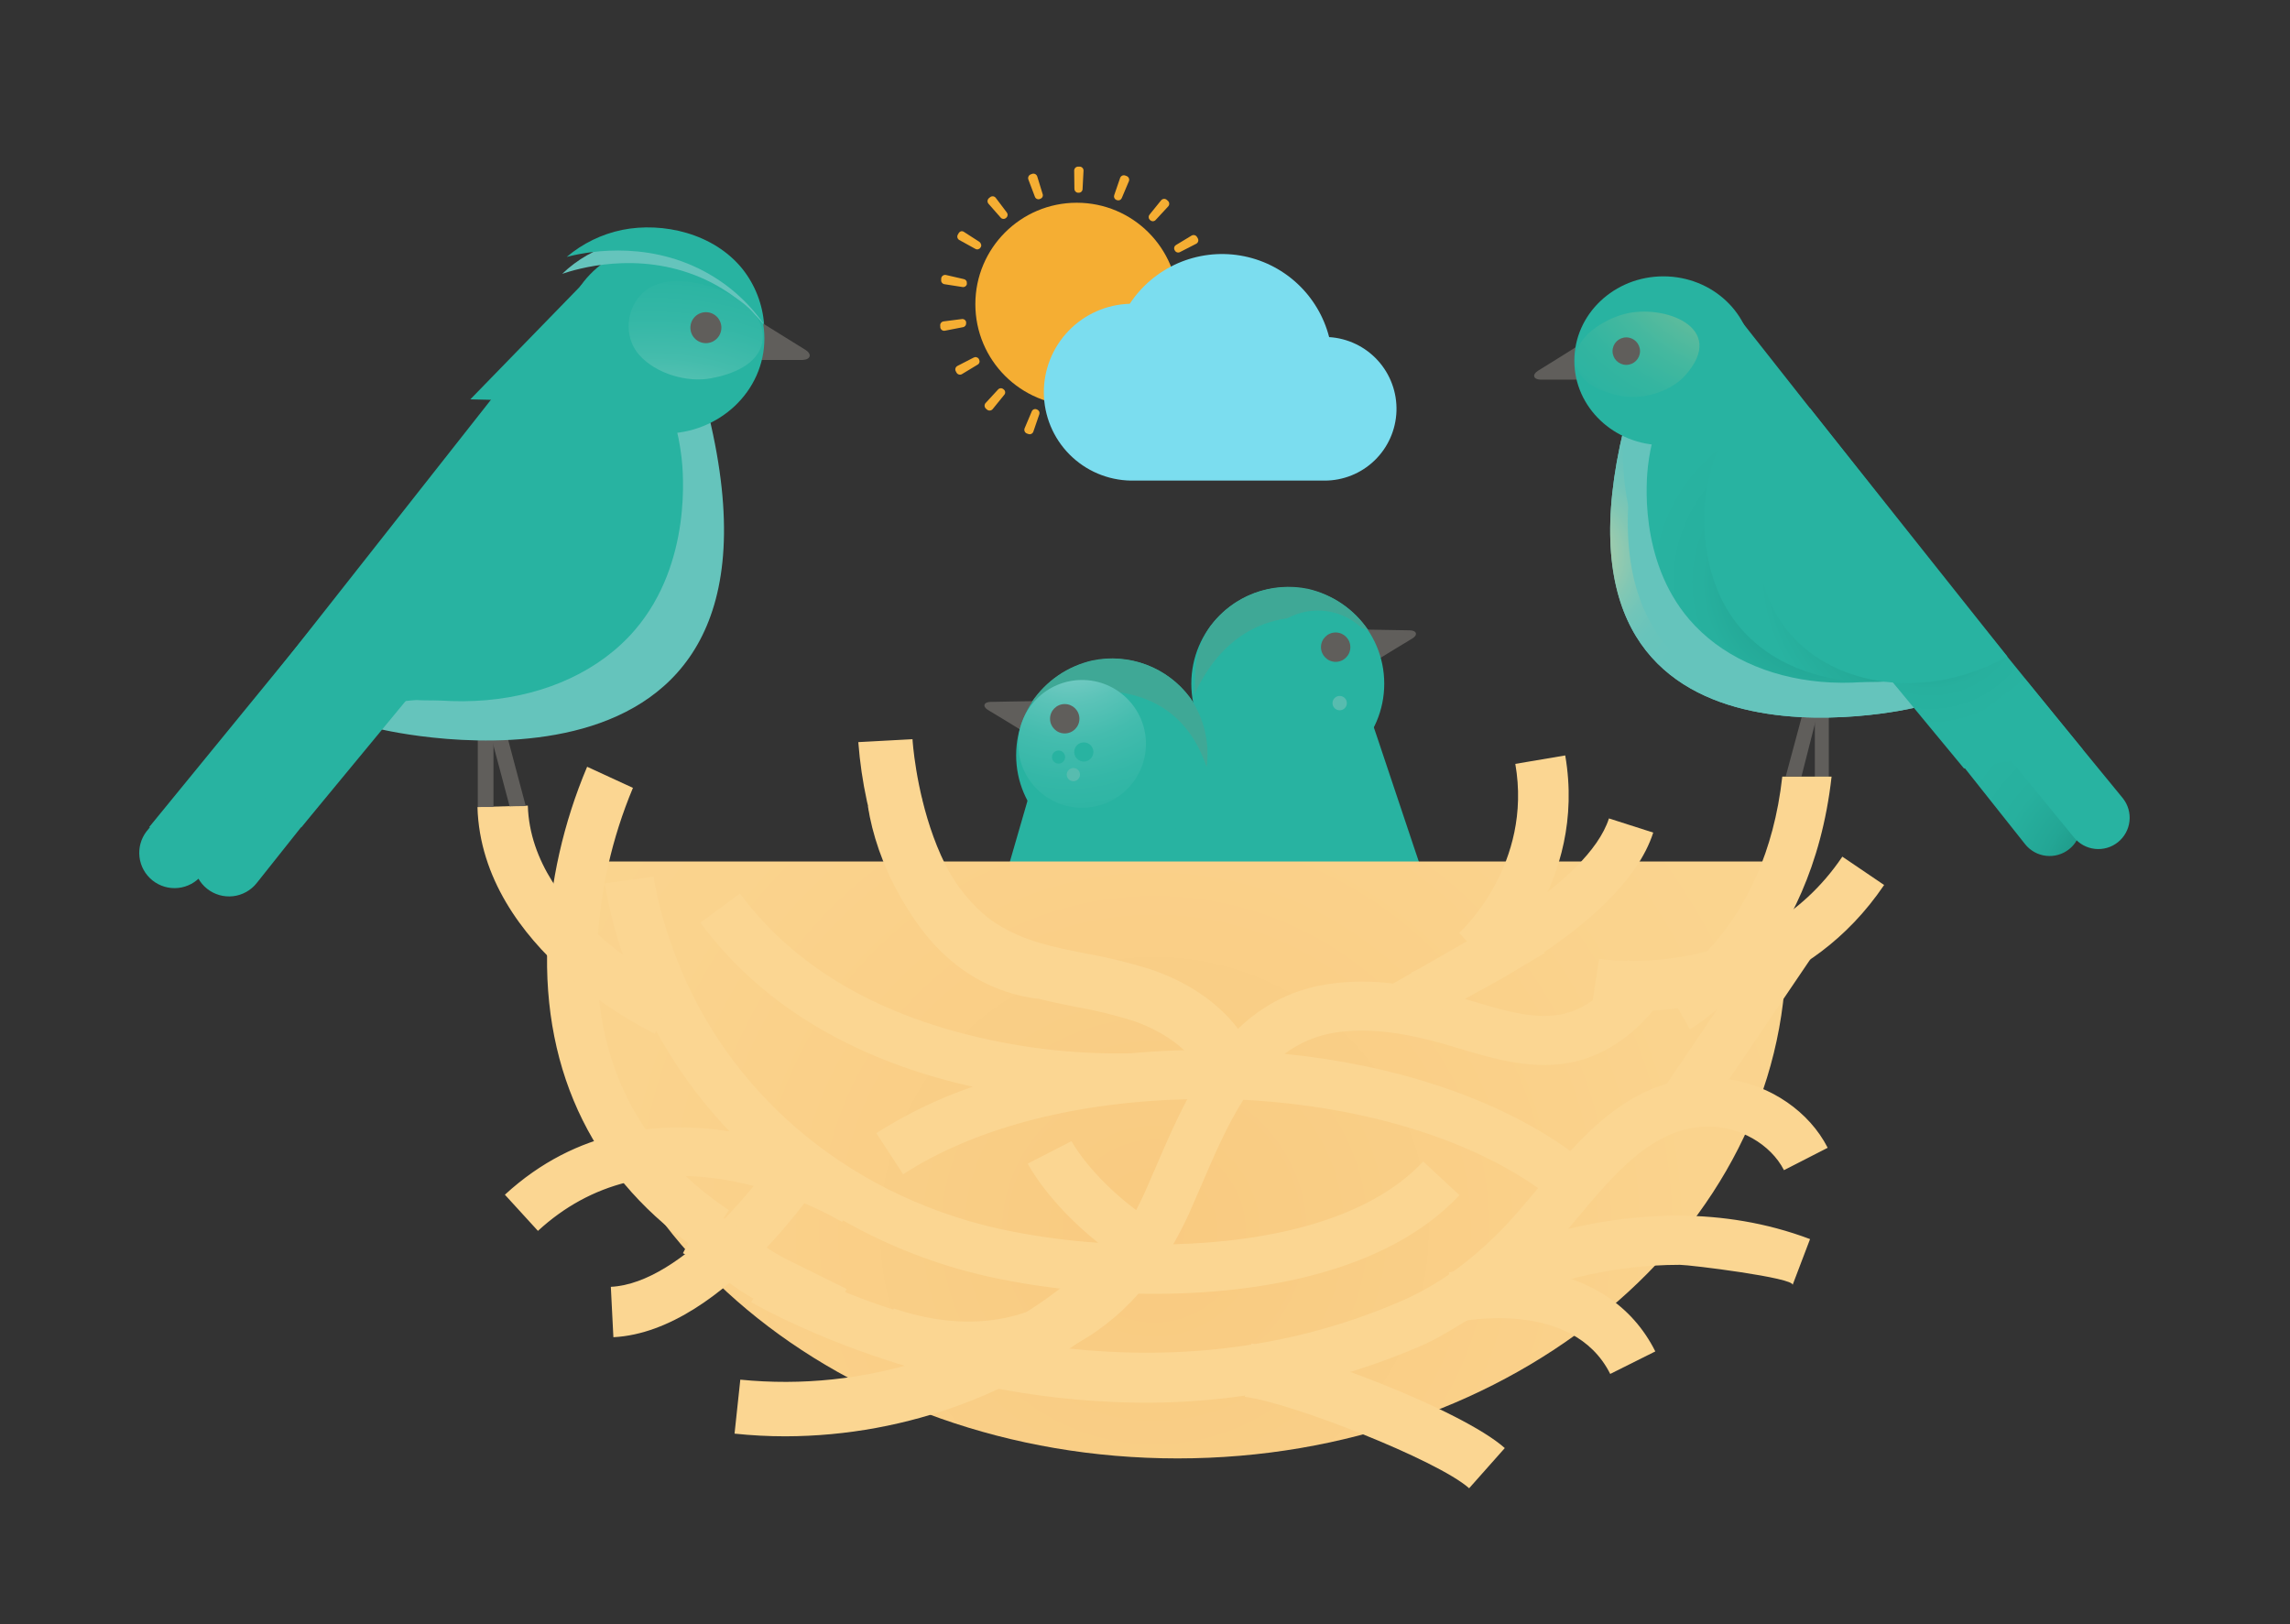 <svg width="485" height="344" viewBox="0 0 485 344" fill="none" xmlns="http://www.w3.org/2000/svg">
<rect x="0" y="0" width="485" height="344" fill="#333333" stroke="none"/>
<path d="M378.2 164.44H381.54L386.56 144.72L383.71 143.96L378.2 164.44Z" fill="#605E5B"/>
<path d="M384.37 164.49H387.32V143.61H384.37V164.49Z" fill="#605E5B"/>
<path d="M359.79 131.62C352.027 121.781 348.353 109.329 349.532 96.852C350.711 84.374 356.651 72.831 366.12 64.62L426.39 141.1C416.198 148.383 403.593 151.461 391.192 149.696C378.79 147.93 367.545 141.457 359.79 131.62V131.62Z" fill="#28B3A1"/>
<path d="M405.44 149.91C405.44 149.91 325.03 169.12 343.89 90.85C353.71 94.215 362.952 99.076 371.29 105.26C386.542 116.74 398.354 132.184 405.44 149.91Z" fill="#65C4BC"/>
<path d="M439.28 170.54C439.822 171.222 440.225 172.003 440.465 172.84C440.706 173.678 440.779 174.554 440.68 175.42C440.582 176.285 440.314 177.123 439.892 177.884C439.47 178.646 438.901 179.318 438.22 179.86C437.538 180.402 436.757 180.805 435.919 181.045C435.082 181.286 434.206 181.359 433.34 181.26C432.475 181.162 431.637 180.894 430.875 180.472C430.114 180.05 429.442 179.482 428.9 178.8L415.9 162.41L426.44 154.34L439.28 170.54Z" fill="url(#paint0_radial)"/>
<path d="M405.44 149.91C405.44 149.91 325.03 169.12 343.89 90.85C343.57 94.1 341.79 116.26 358.62 133.85C377.32 153.33 402.84 150.27 405.44 149.91Z" fill="url(#paint1_radial)"/>
<path d="M409.17 148.13C409.17 148.13 328.76 167.35 347.62 89.07C347.3 92.32 345.52 114.49 362.35 132.07C381.05 151.55 406.56 148.49 409.17 148.13Z" fill="url(#paint2_radial)"/>
<path d="M409.17 135.18C409.17 135.18 328.76 154.39 347.62 76.11C347.3 79.37 345.52 101.53 362.35 119.11C381.05 138.59 406.56 135.54 409.17 135.18Z" fill="url(#paint3_radial)"/>
<path d="M325.74 78.52L329.5 76.19L336.19 72C338.054 74.383 338.905 77.404 338.56 80.41H330.68H326.26C324.73 80.36 324.44 79.34 325.74 78.52Z" fill="#605E5B"/>
<path d="M352.29 94.29C362.706 94.29 371.15 86.285 371.15 76.41C371.15 66.535 362.706 58.53 352.29 58.53C341.874 58.53 333.43 66.535 333.43 76.41C333.43 86.285 341.874 94.29 352.29 94.29Z" fill="#28B3A1"/>
<path d="M357.75 131.17C346.94 118.55 348.75 101.17 349.02 98.74C351.29 79.35 365.3 68.74 367.72 66.91L421.95 135.91C397.85 149.66 370.78 146.4 357.75 131.17Z" fill="url(#paint4_radial)"/>
<path d="M368.6 133C359.41 122.26 360.95 107.46 361.19 105.42C362.524 94.672 368.043 84.883 376.55 78.18L423.24 137C402.71 148.74 379.69 146 368.6 133Z" fill="url(#paint5_radial)"/>
<path d="M333.74 76.76C334.35 81.34 339.66 83.18 343.34 83.86C347.89 84.7 353.76 83.03 356.89 79.53C366.13 69.24 352.14 64.29 343.97 66.53C340.02 67.56 333.03 71.42 333.74 76.76Z" fill="url(#paint6_radial)"/>
<path d="M344.43 77.28C346.037 77.28 347.34 75.977 347.34 74.37C347.34 72.763 346.037 71.46 344.43 71.46C342.823 71.46 341.52 72.763 341.52 74.37C341.52 75.977 342.823 77.28 344.43 77.28Z" fill="#605E5B"/>
<path d="M404.73 113.97L441.11 158.75L415.95 162.75L381.79 121.44L404.73 113.97Z" fill="url(#paint7_radial)"/>
<path d="M449.6 169.07C450.142 169.752 450.545 170.533 450.785 171.37C451.026 172.208 451.099 173.084 451 173.95C450.902 174.815 450.634 175.653 450.212 176.414C449.79 177.176 449.222 177.848 448.54 178.39C447.859 178.932 447.077 179.335 446.24 179.575C445.402 179.816 444.526 179.889 443.661 179.79C442.795 179.692 441.958 179.424 441.196 179.002C440.434 178.58 439.762 178.012 439.22 177.33L418.31 151.8L428.84 143.74L449.6 169.07Z" fill="#28B3A1"/>
<path d="M379.06 134.17C371.06 124.76 371.92 112.17 372.06 110.44C373.25 96.44 381.64 87.71 383.33 86.44L425.13 139.04C408.19 148.5 388.74 145.52 379.06 134.17Z" fill="#28B3A1"/>
<path d="M298.59 133.5L294.3 133.43L286.66 133.3C286.294 136.211 287.088 139.149 288.87 141.48L295.4 137.48L299.07 135.26C300.35 134.52 300.08 133.53 298.59 133.5Z" fill="#605E5B"/>
<path d="M235.5 189.44C241.046 190.517 246.691 191 252.34 190.88C259.61 190.72 263.55 190.63 267.98 188.47C274.98 185.07 278.49 191.55 284.56 188.42C287.95 186.68 293.94 186.98 302.84 189.42C299.41 179.42 291.92 156.74 288.5 146.77L261 140.12L235.5 189.44Z" fill="url(#paint8_radial)"/>
<path d="M272.74 165.24C284.023 165.24 293.17 156.093 293.17 144.81C293.17 133.527 284.023 124.38 272.74 124.38C261.457 124.38 252.31 133.527 252.31 144.81C252.31 156.093 261.457 165.24 272.74 165.24Z" fill="#28B3A1"/>
<path d="M289.84 133.54C289.84 133.54 264.64 121.32 252.84 147.34C253.55 145.77 251.9 138.79 256.37 132.6C258.708 129.45 261.899 127.035 265.564 125.639C269.23 124.243 273.219 123.924 277.06 124.72C282.277 125.95 286.839 129.099 289.84 133.54V133.54Z" fill="#3FA896"/>
<path d="M209.79 148.66L214.08 148.58L221.72 148.46C222.086 151.368 221.292 154.303 219.51 156.63L212.98 152.63L209.31 150.41C208.03 149.68 208.3 148.68 209.79 148.66Z" fill="#605E5B"/>
<path d="M258.75 187.03H212.57L219.84 161.92L250.46 161.53L258.75 187.03Z" fill="url(#paint9_radial)"/>
<path d="M235.64 180.39C246.923 180.39 256.07 171.243 256.07 159.96C256.07 148.677 246.923 139.53 235.64 139.53C224.357 139.53 215.21 148.677 215.21 159.96C215.21 171.243 224.357 180.39 235.64 180.39Z" fill="#28B3A1"/>
<path d="M218.5 148.7C218.5 148.7 247.32 137.79 255.55 162.49C256.259 157.308 255 152.049 252.02 147.75C249.681 144.601 246.491 142.187 242.825 140.793C239.159 139.398 235.17 139.082 231.33 139.88C226.095 141.098 221.513 144.248 218.5 148.7V148.7Z" fill="#3FA896"/>
<path d="M229.17 171.08C236.642 171.08 242.7 165.022 242.7 157.55C242.7 150.078 236.642 144.02 229.17 144.02C221.698 144.02 215.64 150.078 215.64 157.55C215.64 165.022 221.698 171.08 229.17 171.08Z" fill="url(#paint10_radial)"/>
<path d="M279.11 156.38C286.582 156.38 292.64 150.322 292.64 142.85C292.64 135.378 286.582 129.32 279.11 129.32C271.638 129.32 265.58 135.378 265.58 142.85C265.58 150.322 271.638 156.38 279.11 156.38Z" fill="url(#paint11_radial)"/>
<path d="M225.5 155.34C227.218 155.34 228.61 153.948 228.61 152.23C228.61 150.512 227.218 149.12 225.5 149.12C223.782 149.12 222.39 150.512 222.39 152.23C222.39 153.948 223.782 155.34 225.5 155.34Z" fill="#605E5B"/>
<path d="M282.88 140.18C284.598 140.18 285.99 138.788 285.99 137.07C285.99 135.352 284.598 133.96 282.88 133.96C281.162 133.96 279.77 135.352 279.77 137.07C279.77 138.788 281.162 140.18 282.88 140.18Z" fill="#605E5B"/>
<path d="M229.54 161.3C230.661 161.3 231.57 160.391 231.57 159.27C231.57 158.149 230.661 157.24 229.54 157.24C228.419 157.24 227.51 158.149 227.51 159.27C227.51 160.391 228.419 161.3 229.54 161.3Z" fill="#28B3A1"/>
<path d="M224.19 161.74C224.958 161.74 225.58 161.118 225.58 160.35C225.58 159.582 224.958 158.96 224.19 158.96C223.422 158.96 222.8 159.582 222.8 160.35C222.8 161.118 223.422 161.74 224.19 161.74Z" fill="#28B3A1"/>
<path d="M227.33 165.46C228.103 165.46 228.73 164.833 228.73 164.06C228.73 163.287 228.103 162.66 227.33 162.66C226.557 162.66 225.93 163.287 225.93 164.06C225.93 164.833 226.557 165.46 227.33 165.46Z" fill="#57BCAF"/>
<path d="M287.26 146.62C288.475 146.62 289.46 145.635 289.46 144.42C289.46 143.205 288.475 142.22 287.26 142.22C286.045 142.22 285.06 143.205 285.06 144.42C285.06 145.635 286.045 146.62 287.26 146.62Z" fill="#28B3A1"/>
<path d="M281.34 145.72C282.168 145.72 282.84 145.048 282.84 144.22C282.84 143.392 282.168 142.72 281.34 142.72C280.512 142.72 279.84 143.392 279.84 144.22C279.84 145.048 280.512 145.72 281.34 145.72Z" fill="#28B3A1"/>
<path d="M283.73 150.44C284.569 150.44 285.25 149.76 285.25 148.92C285.25 148.081 284.569 147.4 283.73 147.4C282.891 147.4 282.21 148.081 282.21 148.92C282.21 149.76 282.891 150.44 283.73 150.44Z" fill="#57BCAF"/>
<path d="M228.05 85.9C239.913 85.9 249.53 76.283 249.53 64.42C249.53 52.557 239.913 42.94 228.05 42.94C216.187 42.94 206.57 52.557 206.57 64.42C206.57 76.283 216.187 85.9 228.05 85.9Z" fill="#F5AE33"/>
<path d="M251.34 69.11V68.91C251.39 68.709 251.516 68.535 251.691 68.425C251.866 68.316 252.077 68.278 252.28 68.32L256.11 68.91C256.22 68.932 256.324 68.975 256.417 69.037C256.51 69.098 256.59 69.178 256.652 69.271C256.715 69.364 256.758 69.468 256.78 69.578C256.802 69.688 256.802 69.8 256.78 69.91L256.73 70.16C256.713 70.273 256.674 70.381 256.614 70.478C256.553 70.575 256.474 70.658 256.38 70.723C256.286 70.787 256.18 70.832 256.068 70.854C255.956 70.876 255.841 70.875 255.73 70.85L252 70C251.796 69.966 251.614 69.854 251.491 69.688C251.368 69.522 251.314 69.315 251.34 69.11V69.11Z" fill="#F5AE33"/>
<path d="M248.37 76.79L248.48 76.61C248.599 76.444 248.776 76.329 248.975 76.286C249.175 76.243 249.384 76.277 249.56 76.38L252.96 78.26C253.058 78.316 253.143 78.392 253.21 78.483C253.277 78.573 253.324 78.676 253.35 78.786C253.375 78.896 253.378 79.01 253.357 79.121C253.336 79.231 253.293 79.337 253.23 79.43L253.1 79.65C252.983 79.85 252.793 79.998 252.57 80.06C252.464 80.086 252.353 80.09 252.245 80.073C252.137 80.056 252.033 80.017 251.94 79.96L248.68 77.86C248.501 77.743 248.37 77.565 248.31 77.36C248.28 77.266 248.27 77.167 248.28 77.069C248.29 76.971 248.321 76.876 248.37 76.79V76.79Z" fill="#F5AE33"/>
<path d="M242.96 83L243.11 82.86C243.281 82.743 243.491 82.695 243.696 82.724C243.902 82.754 244.088 82.859 244.22 83.02L246.77 86C246.841 86.086 246.894 86.186 246.926 86.294C246.957 86.401 246.967 86.514 246.954 86.625C246.941 86.736 246.905 86.843 246.85 86.941C246.794 87.038 246.719 87.123 246.63 87.19L246.43 87.36C246.345 87.434 246.246 87.491 246.139 87.526C246.032 87.561 245.919 87.573 245.806 87.563C245.694 87.553 245.585 87.52 245.486 87.466C245.387 87.412 245.3 87.339 245.23 87.25L242.88 84.16C242.806 84.08 242.75 83.986 242.713 83.883C242.677 83.78 242.663 83.671 242.67 83.563C242.678 83.454 242.707 83.348 242.757 83.251C242.807 83.155 242.876 83.069 242.96 83Z" fill="#F5AE33"/>
<path d="M235.75 87L235.94 86.93C236.142 86.867 236.36 86.887 236.547 86.984C236.734 87.081 236.876 87.249 236.94 87.45L238.34 91.07C238.376 91.176 238.391 91.289 238.383 91.401C238.375 91.513 238.345 91.622 238.295 91.722C238.245 91.823 238.175 91.912 238.09 91.986C238.005 92.059 237.907 92.115 237.8 92.15L237.56 92.24C237.453 92.279 237.339 92.297 237.226 92.291C237.112 92.286 237 92.257 236.898 92.208C236.795 92.159 236.704 92.089 236.628 92.003C236.553 91.918 236.496 91.818 236.46 91.71L235.3 88C235.234 87.807 235.243 87.597 235.327 87.411C235.41 87.225 235.562 87.078 235.75 87V87Z" fill="#F5AE33"/>
<path d="M227.6 88.26H227.81C228.016 88.278 228.207 88.374 228.345 88.528C228.483 88.682 228.556 88.883 228.55 89.09L228.63 92.97C228.629 93.082 228.605 93.192 228.56 93.294C228.516 93.396 228.451 93.488 228.369 93.565C228.288 93.641 228.192 93.701 228.088 93.74C227.983 93.778 227.871 93.795 227.76 93.79H227.5C227.387 93.791 227.275 93.77 227.171 93.727C227.066 93.684 226.972 93.621 226.892 93.541C226.813 93.46 226.751 93.365 226.709 93.26C226.667 93.155 226.647 93.043 226.65 92.93L226.84 89.06C226.84 88.855 226.919 88.657 227.06 88.508C227.202 88.359 227.395 88.27 227.6 88.26V88.26Z" fill="#F5AE33"/>
<path d="M219.5 86.68L219.69 86.76C219.874 86.842 220.021 86.991 220.099 87.177C220.177 87.362 220.181 87.571 220.11 87.76L218.85 91.43C218.811 91.535 218.752 91.632 218.675 91.713C218.598 91.795 218.505 91.86 218.403 91.905C218.3 91.95 218.189 91.974 218.077 91.975C217.965 91.975 217.853 91.953 217.75 91.91L217.5 91.82C217.394 91.782 217.296 91.724 217.213 91.647C217.13 91.571 217.063 91.479 217.017 91.376C216.97 91.273 216.944 91.162 216.942 91.05C216.939 90.937 216.959 90.825 217 90.72L218.5 87.17C218.57 86.975 218.714 86.814 218.901 86.722C219.087 86.631 219.302 86.616 219.5 86.68V86.68Z" fill="#F5AE33"/>
<path d="M212.5 82.42L212.66 82.56C212.805 82.706 212.887 82.904 212.887 83.11C212.887 83.316 212.805 83.514 212.66 83.66L210.23 86.66C210.156 86.746 210.066 86.816 209.965 86.866C209.864 86.916 209.754 86.946 209.642 86.954C209.529 86.961 209.416 86.946 209.309 86.909C209.203 86.873 209.104 86.815 209.02 86.74L208.83 86.57C208.743 86.499 208.672 86.411 208.62 86.311C208.568 86.212 208.536 86.103 208.527 85.991C208.517 85.879 208.53 85.767 208.565 85.66C208.6 85.553 208.656 85.455 208.73 85.37L211.36 82.52C211.498 82.356 211.696 82.253 211.909 82.234C212.123 82.216 212.335 82.282 212.5 82.42V82.42Z" fill="#F5AE33"/>
<path d="M207.29 76L207.38 76.18C207.472 76.366 207.488 76.581 207.425 76.779C207.361 76.977 207.223 77.142 207.04 77.24L203.73 79.24C203.632 79.297 203.524 79.334 203.412 79.348C203.299 79.362 203.185 79.352 203.077 79.321C202.968 79.289 202.867 79.235 202.78 79.163C202.693 79.09 202.621 79.001 202.57 78.9L202.45 78.68C202.39 78.584 202.35 78.476 202.333 78.364C202.316 78.252 202.323 78.138 202.352 78.028C202.381 77.918 202.432 77.816 202.502 77.727C202.572 77.638 202.66 77.564 202.76 77.51L206.2 75.74C206.381 75.637 206.594 75.606 206.796 75.655C206.999 75.703 207.175 75.826 207.29 76V76Z" fill="#F5AE33"/>
<path d="M204.62 68.22V68.42C204.64 68.626 204.581 68.832 204.455 68.995C204.328 69.159 204.144 69.268 203.94 69.3L200.14 70.04C200.026 70.064 199.909 70.065 199.795 70.041C199.682 70.017 199.574 69.97 199.48 69.902C199.386 69.834 199.307 69.748 199.248 69.647C199.19 69.547 199.153 69.436 199.14 69.32V69.07C199.115 68.959 199.114 68.844 199.136 68.732C199.158 68.62 199.203 68.514 199.267 68.42C199.332 68.326 199.415 68.247 199.512 68.186C199.609 68.126 199.717 68.087 199.83 68.07L203.67 67.58C203.881 67.539 204.099 67.583 204.278 67.703C204.456 67.823 204.579 68.009 204.62 68.22V68.22Z" fill="#F5AE33"/>
<path d="M204.77 60V60.2C204.72 60.399 204.596 60.571 204.423 60.681C204.25 60.79 204.041 60.83 203.84 60.79L200 60.19C199.89 60.17 199.785 60.128 199.692 60.066C199.598 60.004 199.518 59.924 199.457 59.831C199.395 59.737 199.353 59.632 199.333 59.522C199.313 59.412 199.315 59.299 199.34 59.19V58.94C199.357 58.827 199.396 58.719 199.456 58.621C199.516 58.524 199.596 58.44 199.689 58.375C199.783 58.309 199.889 58.263 200.001 58.24C200.113 58.217 200.228 58.217 200.34 58.24L204.12 59.11C204.322 59.147 204.502 59.26 204.623 59.425C204.744 59.591 204.796 59.797 204.77 60V60Z" fill="#F5AE33"/>
<path d="M207.74 52.3L207.63 52.47C207.514 52.64 207.337 52.758 207.136 52.801C206.935 52.844 206.725 52.808 206.55 52.7L203.16 50.83C203.063 50.774 202.978 50.698 202.911 50.608C202.843 50.517 202.795 50.414 202.769 50.305C202.743 50.196 202.739 50.082 202.758 49.971C202.777 49.86 202.819 49.754 202.88 49.66L203.01 49.44C203.11 49.235 203.286 49.078 203.5 49C203.606 48.969 203.717 48.962 203.826 48.98C203.935 48.997 204.039 49.038 204.13 49.1L207.39 51.2C207.569 51.317 207.7 51.495 207.76 51.7C207.801 51.795 207.82 51.898 207.817 52.002C207.813 52.106 207.787 52.208 207.74 52.3V52.3Z" fill="#F5AE33"/>
<path d="M213.16 46.08L213 46.21C212.833 46.334 212.623 46.386 212.417 46.356C212.211 46.326 212.025 46.216 211.9 46.05L209.34 43.14C209.269 43.053 209.215 42.952 209.184 42.844C209.152 42.736 209.142 42.622 209.155 42.51C209.169 42.398 209.204 42.29 209.26 42.192C209.315 42.094 209.39 42.008 209.48 41.94L209.68 41.78C209.765 41.706 209.864 41.649 209.971 41.614C210.078 41.579 210.191 41.567 210.304 41.577C210.416 41.587 210.525 41.62 210.624 41.674C210.723 41.728 210.81 41.801 210.88 41.89L213.23 45C213.356 45.156 213.418 45.354 213.405 45.554C213.392 45.754 213.305 45.941 213.16 46.08V46.08Z" fill="#F5AE33"/>
<path d="M220.36 42.09L220.17 42.17C219.967 42.23 219.749 42.208 219.562 42.109C219.375 42.01 219.234 41.841 219.17 41.64L217.79 38C217.754 37.893 217.74 37.78 217.748 37.667C217.757 37.555 217.787 37.445 217.839 37.345C217.89 37.244 217.961 37.155 218.047 37.082C218.133 37.009 218.232 36.954 218.34 36.92L218.58 36.83C218.686 36.792 218.798 36.775 218.91 36.781C219.022 36.787 219.132 36.814 219.233 36.863C219.335 36.911 219.425 36.979 219.5 37.063C219.575 37.146 219.633 37.244 219.67 37.35L220.81 41.06C220.85 41.157 220.87 41.261 220.869 41.366C220.868 41.471 220.846 41.575 220.804 41.671C220.762 41.767 220.701 41.854 220.625 41.926C220.548 41.998 220.458 42.054 220.36 42.09V42.09Z" fill="#F5AE33"/>
<path d="M228.5 40.82H228.29C228.084 40.802 227.893 40.706 227.755 40.552C227.618 40.398 227.544 40.197 227.55 39.99L227.5 36.12C227.501 36.008 227.525 35.897 227.57 35.795C227.614 35.692 227.679 35.599 227.76 35.522C227.841 35.444 227.937 35.384 228.042 35.344C228.146 35.304 228.258 35.286 228.37 35.29H228.63C228.743 35.287 228.856 35.308 228.961 35.35C229.066 35.392 229.161 35.456 229.241 35.536C229.321 35.617 229.383 35.713 229.424 35.818C229.465 35.924 229.484 36.037 229.48 36.15L229.28 40C229.283 40.105 229.265 40.21 229.227 40.308C229.189 40.406 229.132 40.495 229.06 40.572C228.987 40.648 228.901 40.709 228.805 40.752C228.709 40.794 228.605 40.817 228.5 40.82V40.82Z" fill="#F5AE33"/>
<path d="M236.59 42.4L236.4 42.33C236.217 42.246 236.072 42.097 235.995 41.912C235.917 41.727 235.912 41.519 235.98 41.33L237.24 37.66C237.281 37.555 237.342 37.46 237.42 37.379C237.498 37.298 237.592 37.234 237.696 37.19C237.799 37.146 237.91 37.124 238.023 37.124C238.135 37.124 238.246 37.146 238.35 37.19L238.59 37.28C238.696 37.318 238.794 37.377 238.877 37.453C238.96 37.529 239.027 37.621 239.073 37.724C239.12 37.827 239.146 37.938 239.148 38.05C239.151 38.163 239.131 38.275 239.09 38.38L237.58 41.95C237.504 42.138 237.359 42.289 237.175 42.372C236.991 42.456 236.781 42.466 236.59 42.4V42.4Z" fill="#F5AE33"/>
<path d="M243.65 46.67L243.49 46.53C243.349 46.38 243.27 46.181 243.27 45.975C243.27 45.769 243.349 45.57 243.49 45.42L245.92 42.42C245.993 42.333 246.083 42.262 246.184 42.211C246.285 42.16 246.395 42.129 246.508 42.122C246.621 42.114 246.734 42.13 246.841 42.167C246.948 42.205 247.046 42.264 247.13 42.34L247.32 42.51C247.408 42.581 247.481 42.668 247.533 42.768C247.586 42.867 247.618 42.976 247.628 43.089C247.637 43.201 247.624 43.314 247.588 43.421C247.552 43.528 247.495 43.626 247.42 43.71L244.79 46.55C244.724 46.634 244.642 46.704 244.548 46.755C244.455 46.807 244.352 46.839 244.245 46.851C244.139 46.862 244.032 46.852 243.929 46.821C243.827 46.789 243.732 46.738 243.65 46.67V46.67Z" fill="#F5AE33"/>
<path d="M248.83 53.07L248.73 52.89C248.653 52.711 248.646 52.509 248.708 52.325C248.771 52.14 248.9 51.985 249.07 51.89L252.38 49.89C252.479 49.834 252.587 49.8 252.7 49.787C252.812 49.775 252.926 49.785 253.035 49.818C253.143 49.85 253.244 49.905 253.33 49.977C253.417 50.05 253.489 50.139 253.54 50.24L253.67 50.46C253.728 50.556 253.767 50.663 253.783 50.774C253.799 50.885 253.792 50.998 253.763 51.106C253.734 51.215 253.684 51.316 253.614 51.404C253.545 51.493 253.458 51.566 253.36 51.62L249.91 53.39C249.724 53.49 249.506 53.512 249.304 53.452C249.102 53.392 248.931 53.255 248.83 53.07V53.07Z" fill="#F5AE33"/>
<path d="M251.5 60.87V60.66C251.48 60.455 251.539 60.251 251.666 60.089C251.792 59.927 251.977 59.82 252.18 59.79L255.98 59.04C256.093 59.017 256.21 59.018 256.323 59.042C256.436 59.067 256.543 59.114 256.637 59.182C256.731 59.249 256.81 59.336 256.869 59.435C256.928 59.535 256.966 59.645 256.98 59.76V60.02C257.006 60.131 257.009 60.247 256.987 60.359C256.966 60.472 256.922 60.579 256.857 60.673C256.792 60.767 256.708 60.847 256.61 60.906C256.512 60.966 256.403 61.005 256.29 61.02L252.45 61.5C252.346 61.522 252.239 61.523 252.135 61.503C252.031 61.483 251.931 61.443 251.843 61.384C251.755 61.325 251.679 61.25 251.62 61.161C251.561 61.073 251.52 60.974 251.5 60.87V60.87Z" fill="#F5AE33"/>
<path d="M281.5 71.4C280.374 67.007 277.996 63.036 274.656 59.969C271.315 56.902 267.156 54.871 262.683 54.123C258.21 53.375 253.617 53.943 249.46 55.757C245.304 57.57 241.764 60.552 239.27 64.34C234.377 64.48 229.732 66.53 226.332 70.052C222.931 73.574 221.045 78.287 221.076 83.182C221.108 88.078 223.054 92.766 226.5 96.244C229.945 99.722 234.615 101.713 239.51 101.79H280.51C284.465 101.802 288.27 100.273 291.116 97.527C293.963 94.781 295.628 91.034 295.758 87.08C295.888 83.127 294.473 79.279 291.813 76.351C289.153 73.424 285.458 71.648 281.51 71.4H281.5Z" fill="#7BDDEF"/>
<path d="M120.5 201.4C120.5 260.76 178.2 308.89 249.39 308.89C320.58 308.89 378.29 260.76 378.29 201.4C378.289 195.034 377.619 188.686 376.29 182.46H122.5C121.171 188.686 120.501 195.034 120.5 201.4Z" fill="url(#paint12_radial)"/>
<path d="M332.14 260.27L333.86 258.21C341.86 248.66 350.05 238.78 361.56 238.61C368.32 238.49 375 242.31 377.83 247.84L387.09 243.1C383.15 235.4 375.09 229.96 366.21 228.57L385.32 200.35L376.7 194.52L353.03 229.52C344.8 231.95 338.3 237.57 332.59 243.79C316.87 232.43 295 225.5 272.07 223.2C275.201 220.858 278.857 219.317 282.72 218.71C289.19 217.71 296.55 218.46 305.89 221.14L309.04 222.07C316.62 224.34 325.22 226.9 333.9 224.77C341.9 222.77 349.18 216.85 353.9 208.4L344.81 203.34C341.51 209.26 336.63 213.34 331.43 214.67C325.5 216.13 318.96 214.17 312.03 212.1L310.25 211.58L327.16 201.88L321.98 192.88L295.05 208.32C290.399 207.718 285.688 207.765 281.05 208.46C270.85 210.07 263.64 215.46 258.13 222.41C251.956 222.292 245.78 222.516 239.63 223.08C228.971 223.323 218.324 222.245 207.93 219.87C185.12 214.7 167.93 204.4 156.72 189.24L148.34 195.42C163.82 216.42 186.86 225.91 206 230.17C198.835 232.628 191.987 235.928 185.6 240L191.28 248.71C206.93 238.53 228.92 233.32 251.45 232.82C248.95 237.53 246.84 242.41 244.89 246.96C244.07 248.873 243.257 250.743 242.45 252.57C241.87 253.86 241.25 255.1 240.62 256.3C230.77 248.88 226.97 241.78 226.93 241.7L217.67 246.45C217.87 246.84 222.01 254.76 232.58 263.22C225.459 262.742 218.383 261.739 211.41 260.22C178.41 252.75 152.54 230.17 142.11 199.81C140.473 195.213 139.229 190.487 138.39 185.68L133.24 186.39L128.09 187.09C128.996 192.571 130.395 197.96 132.27 203.19C136.982 216.787 144.563 229.211 154.5 239.62C139.92 237.36 122.19 239 106.93 253.04L113.93 260.7C125.05 250.47 139.09 246.96 155.69 250.28C163.644 251.903 171.289 254.779 178.34 258.8L178.54 258.48C188.089 263.918 198.391 267.912 209.11 270.33C214.86 271.604 220.68 272.539 226.54 273.13C216.35 280.42 203.54 281.96 189.28 277.13L189.19 277.38C180.603 274.6 172.283 271.056 164.33 266.79L159.09 275.79C161.03 276.92 192.99 295.15 235.69 296.93C258.093 297.991 280.442 293.917 301.03 285.02C307.51 282.2 312.72 277.69 319.45 275.27C324.284 273.415 329.214 271.822 334.22 270.5C341.283 268.769 348.528 267.892 355.8 267.89C357.87 267.89 380.23 270.65 379.65 272.17L383.35 262.44C364.61 255.36 345.92 257 332.14 260.27ZM296.88 275.52C272.04 286.33 247.34 287.89 226.1 285.59C231.804 282.739 236.898 278.806 241.1 274.01C266.1 274.48 293.81 269.52 309.1 253.13L301.42 246C289.87 258.39 268.8 263 248.48 263.54C249.71 261.39 250.88 259.14 251.95 256.75C252.78 254.88 253.61 252.96 254.45 251.01C257.14 244.73 259.88 238.37 263.32 232.94C286.88 234.15 309.9 240.47 325.76 251.63C323.37 254.5 321.1 257.22 318.82 259.63C311.76 267 304.59 272.17 296.88 275.52Z" fill="#FBD692"/>
<path d="M255.75 230.6C254.17 223.32 246.49 218.37 239.84 216.16C235.905 214.941 231.897 213.969 227.84 213.25C220.27 211.75 212.44 210.2 204.73 205.25C192.73 197.56 185.6 182.41 183.82 170.8L195.19 169.06C196.8 179.6 203.43 190.75 210.94 195.57C216.82 199.35 222.94 200.57 230.08 201.97C234.618 202.779 239.1 203.874 243.5 205.25C256.02 209.4 264.82 217.97 267.03 228.16L255.75 230.6Z" fill="#FBD692"/>
<path d="M166.35 304.21C162.749 304.21 159.151 304.02 155.57 303.64L156.79 292.21C169.821 293.51 182.981 292.121 195.453 288.129C207.926 284.136 219.446 277.626 229.3 269L236.92 277.6C217.379 294.697 192.314 304.148 166.35 304.21V304.21Z" fill="#FBD692"/>
<path d="M311.15 315.21C304.4 309.21 273.39 297.05 263.63 295.85L265.02 284.56C276.02 285.92 309.56 298.56 318.7 306.7L311.15 315.21Z" fill="#FBD692"/>
<path d="M302.83 215L298.89 206C309.04 201.57 336.35 187.08 340.76 173.34L350.14 176.34C343.58 196.74 306.98 213.18 302.83 215Z" fill="#FBD692"/>
<path d="M148.5 265.2C126.08 250.2 114.82 227.5 115.93 199.69C116.493 186.858 119.344 174.229 124.35 162.4L134.05 166.87C129.586 177.531 127.03 188.894 126.5 200.44C125.63 224.54 135.01 243.34 154.37 256.33L148.5 265.2Z" fill="#FBD692"/>
<path d="M138.67 218.94C137.17 218.23 102.01 201.14 101.12 170.94L111.79 170.63C112.49 194.38 142.95 209.16 143.26 209.3L138.67 218.94Z" fill="#FBD692"/>
<path d="M357.91 218L352.61 208.73L355.26 213.36L352.59 208.74C353.45 208.24 373.83 197.22 377.47 164.49H387.91C383.64 202.84 358.96 217.36 357.91 218Z" fill="#FBD692"/>
<path d="M345.5 214.18C342.671 214.205 339.843 214.024 337.04 213.64L338.68 203.09C340.05 203.3 372.33 207.87 390.19 181.44L399.04 187.44C383.2 210.81 358.41 214.18 345.5 214.18Z" fill="#FBD692"/>
<path d="M219.67 211.53C204.97 209.59 193.72 199.34 187.15 181.87C184.228 173.928 182.421 165.619 181.78 157.18L193.26 156.56L187.52 156.87L193.26 156.56C193.26 156.96 195.8 196.79 221.17 200.13L219.67 211.53Z" fill="#FBD692"/>
<path d="M316.2 205.52L309.06 197.58L312.63 201.58L309.05 197.58C309.69 197 324.63 183.06 320.93 161.79L331.5 160C336.18 187.18 317.02 204.78 316.2 205.52Z" fill="#FBD692"/>
<path d="M129.91 283.22L129.37 272.55C144.6 271.79 161.85 249.38 167.2 240.81L176.26 246.46C175.36 247.92 153.82 282 129.91 283.22Z" fill="#FBD692"/>
<path d="M176.95 277.79L166.16 272.46C163.987 271.442 161.882 270.283 159.86 268.99C158.32 267.99 156.86 266.78 155.38 265.7C152.732 263.871 149.977 262.201 147.13 260.7" stroke="#FBD692" stroke-width="10.675" stroke-miterlimit="10"/>
<path d="M341.03 291C333.03 275 309.36 279.87 309.12 279.92L306.86 269.49C312.439 268.427 318.148 268.218 323.79 268.87C336.39 270.38 345.65 276.38 350.58 286.23L341.03 291Z" fill="#FBD692"/>
<path d="M111.35 170.72L107.93 170.77L102.05 148.64L105.26 147.79L111.35 170.72Z" fill="#605E5B"/>
<path d="M104.51 147.4H101.19V170.92H104.51V147.4Z" fill="#605E5B"/>
<path d="M132.21 133.9C140.944 122.817 145.076 108.796 143.748 94.748C142.421 80.699 135.736 67.701 125.08 58.45L57.18 144.59C68.663 152.793 82.864 156.259 96.835 154.268C110.807 152.278 123.475 144.984 132.21 133.9Z" fill="#28B3A1"/>
<path d="M80.78 154.49C80.78 154.49 171.36 176.14 150.11 88C139.053 91.802 128.645 97.279 119.25 104.24C96.08 121.41 85.34 143.24 80.78 154.49Z" fill="#65C4BC"/>
<path d="M170.56 74.08L166.33 71.46L158.79 66.77C156.69 69.454 155.728 72.854 156.11 76.24H164.99H169.99C171.7 76.15 172.03 75 170.56 74.08Z" fill="#605E5B"/>
<path d="M140.65 91.84C152.381 91.84 161.89 82.823 161.89 71.7C161.89 60.577 152.381 51.56 140.65 51.56C128.919 51.56 119.41 60.577 119.41 71.7C119.41 82.823 128.919 91.84 140.65 91.84Z" fill="#28B3A1"/>
<path d="M137.44 85.4L99.6 84.59L124.84 58.64L137.44 85.4Z" fill="#28B3A1"/>
<path d="M161.74 68.7C158.128 64.394 153.555 60.996 148.39 58.78C134.93 53 122.01 57 119.07 58C122.227 54.954 126.093 52.744 130.32 51.57C138.76 49.24 149.69 50.81 156.32 57.72C159.198 60.746 161.088 64.575 161.74 68.7V68.7Z" fill="#65C4BC"/>
<path d="M161.83 68.74C158.583 64.07 154.28 60.233 149.27 57.54C136.27 50.54 123.05 53.63 120.03 54.41C123.405 51.548 127.446 49.581 131.78 48.69C140.41 46.96 151.21 49.42 157.29 57.02C159.94 60.385 161.521 64.468 161.83 68.74Z" fill="#28B3A1"/>
<path d="M81.58 114.01L31.57 175.21H63.83L107.43 122.43L81.58 114.01Z" fill="url(#paint13_radial)"/>
<path d="M134.5 133.39C146.68 119.17 144.66 99.56 144.34 96.86C141.78 75 126 63 123.27 61L62.18 138.71C89.33 154.21 119.82 150.54 134.5 133.39Z" fill="url(#paint14_radial)"/>
<path d="M122.28 135.49C132.63 123.4 130.9 106.72 130.63 104.42C128.43 85.84 114.99 75.61 112.63 73.91L60.74 140C83.85 153.18 109.79 150.07 122.28 135.49Z" fill="url(#paint15_radial)"/>
<path d="M110.5 136.77C119.5 126.17 118.5 111.99 118.38 110.04C117.928 105.02 116.423 100.151 113.965 95.75C111.506 91.35 108.148 87.517 104.11 84.5L58.61 142.28C77.69 152.91 99.6 149.55 110.5 136.77Z" fill="#28B3A1"/>
<path d="M161.5 72.1C160.82 77.26 154.84 79.32 150.7 80.1C145.57 81.1 138.96 79.17 135.43 75.23C131.14 70.45 133.11 62.17 139.37 60.15C142.87 59.03 146.53 59.61 149.98 60.54C154.5 61.73 162.35 66.08 161.5 72.1Z" fill="url(#paint16_radial)"/>
<path d="M149.5 72.68C151.311 72.68 152.78 71.212 152.78 69.4C152.78 67.588 151.311 66.12 149.5 66.12C147.688 66.12 146.22 67.588 146.22 69.4C146.22 71.212 147.688 72.68 149.5 72.68Z" fill="#605E5B"/>
<path d="M42.66 177.74C42.049 178.508 41.596 179.389 41.326 180.333C41.056 181.276 40.974 182.263 41.085 183.239C41.197 184.214 41.499 185.157 41.975 186.015C42.451 186.873 43.092 187.629 43.86 188.24C44.628 188.851 45.509 189.304 46.453 189.574C47.396 189.844 48.384 189.926 49.359 189.815C51.328 189.59 53.127 188.591 54.36 187.04L69.04 168.57L57.18 159.49L42.66 177.74Z" fill="url(#paint17_radial)"/>
<path d="M31.04 176.08C29.844 177.634 29.307 179.595 29.545 181.541C29.782 183.487 30.775 185.261 32.309 186.482C33.843 187.702 35.796 188.271 37.745 188.065C39.695 187.859 41.485 186.894 42.73 185.38L66.29 156.63L54.42 147.54L31.04 176.08Z" fill="#28B3A1"/>
<defs>
<radialGradient id="paint0_radial" cx="0" cy="0" r="1" gradientUnits="userSpaceOnUse" gradientTransform="translate(450.56 187.3) rotate(180) scale(39.96)">
<stop stop-color="#117769"/>
<stop offset="0.05" stop-color="#147E70"/>
<stop offset="0.25" stop-color="#1D9685"/>
<stop offset="0.46" stop-color="#23A695"/>
<stop offset="0.7" stop-color="#27B09E"/>
<stop offset="1" stop-color="#28B3A1"/>
</radialGradient>
<radialGradient id="paint1_radial" cx="0" cy="0" r="1" gradientUnits="userSpaceOnUse" gradientTransform="translate(331.32 117.74) scale(31.4)">
<stop stop-color="#FBD692"/>
<stop offset="0.1" stop-color="#D8D29C"/>
<stop offset="0.21" stop-color="#B5CEA6"/>
<stop offset="0.34" stop-color="#98CAAE"/>
<stop offset="0.47" stop-color="#81C7B4"/>
<stop offset="0.61" stop-color="#71C5B9"/>
<stop offset="0.77" stop-color="#68C4BB"/>
<stop offset="0.99" stop-color="#65C4BC"/>
</radialGradient>
<radialGradient id="paint2_radial" cx="0" cy="0" r="1" gradientUnits="userSpaceOnUse" gradientTransform="translate(22100.5 8220.7) scale(2022.65 1919.94)">
<stop stop-color="#FBD692"/>
<stop offset="0.1" stop-color="#D8D29C"/>
<stop offset="0.21" stop-color="#B5CEA6"/>
<stop offset="0.34" stop-color="#98CAAE"/>
<stop offset="0.47" stop-color="#81C7B4"/>
<stop offset="0.61" stop-color="#71C5B9"/>
<stop offset="0.77" stop-color="#68C4BB"/>
<stop offset="0.99" stop-color="#65C4BC"/>
</radialGradient>
<radialGradient id="paint3_radial" cx="0" cy="0" r="1" gradientUnits="userSpaceOnUse" gradientTransform="translate(22067.6 7103.71) scale(2022.65 1920.18)">
<stop stop-color="#FBD692"/>
<stop offset="0.1" stop-color="#D8D29C"/>
<stop offset="0.21" stop-color="#B5CEA6"/>
<stop offset="0.34" stop-color="#98CAAE"/>
<stop offset="0.47" stop-color="#81C7B4"/>
<stop offset="0.61" stop-color="#71C5B9"/>
<stop offset="0.77" stop-color="#68C4BB"/>
<stop offset="0.99" stop-color="#65C4BC"/>
</radialGradient>
<radialGradient id="paint4_radial" cx="0" cy="0" r="1" gradientUnits="userSpaceOnUse" gradientTransform="translate(386.08 123.28) rotate(180) scale(37.75)">
<stop stop-color="#117769"/>
<stop offset="0.06" stop-color="#158172"/>
<stop offset="0.25" stop-color="#1D9787"/>
<stop offset="0.45" stop-color="#23A796"/>
<stop offset="0.68" stop-color="#27B09E"/>
<stop offset="1" stop-color="#28B3A1"/>
</radialGradient>
<radialGradient id="paint5_radial" cx="0" cy="0" r="1" gradientUnits="userSpaceOnUse" gradientTransform="translate(409.644 121.33) rotate(180) scale(36.855)">
<stop stop-color="#117769"/>
<stop offset="0.39" stop-color="#1C9585"/>
<stop offset="0.76" stop-color="#25AB99"/>
<stop offset="1" stop-color="#28B3A1"/>
</radialGradient>
<radialGradient id="paint6_radial" cx="0" cy="0" r="1" gradientUnits="userSpaceOnUse" gradientTransform="translate(377.514 51.216) rotate(180) scale(73.09 55.918)">
<stop stop-color="#FBD692"/>
<stop offset="0.01" stop-color="#F5D592"/>
<stop offset="0.11" stop-color="#C5CD96"/>
<stop offset="0.21" stop-color="#9BC699"/>
<stop offset="0.31" stop-color="#78C09B"/>
<stop offset="0.42" stop-color="#5BBB9D"/>
<stop offset="0.54" stop-color="#44B89F"/>
<stop offset="0.66" stop-color="#34B5A0"/>
<stop offset="0.8" stop-color="#2BB3A1"/>
<stop offset="1" stop-color="#28B3A1"/>
</radialGradient>
<radialGradient id="paint7_radial" cx="0" cy="0" r="1" gradientUnits="userSpaceOnUse" gradientTransform="translate(408.82 127.09) rotate(180) scale(27.27)">
<stop stop-color="#117769"/>
<stop offset="0.06" stop-color="#148071"/>
<stop offset="0.25" stop-color="#1D9686"/>
<stop offset="0.46" stop-color="#23A695"/>
<stop offset="0.69" stop-color="#27B09E"/>
<stop offset="1" stop-color="#28B3A1"/>
</radialGradient>
<radialGradient id="paint8_radial" cx="0" cy="0" r="1" gradientUnits="userSpaceOnUse" gradientTransform="translate(-235310 7291.16) rotate(180) scale(2721.21 2051.93)">
<stop stop-color="#117769"/>
<stop offset="0.06" stop-color="#158172"/>
<stop offset="0.25" stop-color="#1D9787"/>
<stop offset="0.45" stop-color="#23A796"/>
<stop offset="0.68" stop-color="#27B09E"/>
<stop offset="1" stop-color="#28B3A1"/>
</radialGradient>
<radialGradient id="paint9_radial" cx="0" cy="0" r="1" gradientUnits="userSpaceOnUse" gradientTransform="translate(10223 4159.93) scale(1585.82 875.67)">
<stop stop-color="#117769"/>
<stop offset="0.06" stop-color="#158172"/>
<stop offset="0.25" stop-color="#1D9787"/>
<stop offset="0.45" stop-color="#23A796"/>
<stop offset="0.68" stop-color="#27B09E"/>
<stop offset="1" stop-color="#28B3A1"/>
</radialGradient>
<radialGradient id="paint10_radial" cx="0" cy="0" r="1" gradientUnits="userSpaceOnUse" gradientTransform="translate(226.5 133.02) scale(55.1)">
<stop stop-color="#A5DAD9"/>
<stop offset="0.03" stop-color="#9BD7D4"/>
<stop offset="0.16" stop-color="#78CCC5"/>
<stop offset="0.29" stop-color="#5BC3B8"/>
<stop offset="0.43" stop-color="#44BCAE"/>
<stop offset="0.59" stop-color="#34B7A7"/>
<stop offset="0.76" stop-color="#2BB4A2"/>
<stop offset="1" stop-color="#28B3A1"/>
</radialGradient>
<radialGradient id="paint11_radial" cx="0" cy="0" r="1" gradientUnits="userSpaceOnUse" gradientTransform="translate(-92561 3330.79) rotate(180) scale(1491.01 1491.01)">
<stop stop-color="#A5DAD9"/>
<stop offset="0.03" stop-color="#9BD7D4"/>
<stop offset="0.16" stop-color="#78CCC5"/>
<stop offset="0.29" stop-color="#5BC3B8"/>
<stop offset="0.43" stop-color="#44BCAE"/>
<stop offset="0.59" stop-color="#34B7A7"/>
<stop offset="0.76" stop-color="#2BB4A2"/>
<stop offset="1" stop-color="#28B3A1"/>
</radialGradient>
<radialGradient id="paint12_radial" cx="0" cy="0" r="1" gradientUnits="userSpaceOnUse" gradientTransform="translate(244.52 260.66) scale(217.72)">
<stop stop-color="#F9CA80"/>
<stop offset="0.53" stop-color="#FAD38D"/>
<stop offset="1" stop-color="#FBD692"/>
</radialGradient>
<radialGradient id="paint13_radial" cx="0" cy="0" r="1" gradientUnits="userSpaceOnUse" gradientTransform="translate(5520.8 8098.77) scale(2614.14 2108.95)">
<stop stop-color="#117769"/>
<stop offset="0.06" stop-color="#148071"/>
<stop offset="0.25" stop-color="#1D9686"/>
<stop offset="0.46" stop-color="#23A695"/>
<stop offset="0.69" stop-color="#27B09E"/>
<stop offset="1" stop-color="#28B3A1"/>
</radialGradient>
<radialGradient id="paint14_radial" cx="0" cy="0" r="1" gradientUnits="userSpaceOnUse" gradientTransform="translate(8483.36 10956.9) scale(3507.04 3721.52)">
<stop stop-color="#117769"/>
<stop offset="0.06" stop-color="#158172"/>
<stop offset="0.25" stop-color="#1D9787"/>
<stop offset="0.45" stop-color="#23A796"/>
<stop offset="0.68" stop-color="#27B09E"/>
<stop offset="1" stop-color="#28B3A1"/>
</radialGradient>
<radialGradient id="paint15_radial" cx="0" cy="0" r="1" gradientUnits="userSpaceOnUse" gradientTransform="translate(7058.38 14682.4) scale(2911.83 3089.31)">
<stop stop-color="#117769"/>
<stop offset="0.39" stop-color="#1C9585"/>
<stop offset="0.76" stop-color="#25AB99"/>
<stop offset="1" stop-color="#28B3A1"/>
</radialGradient>
<radialGradient id="paint16_radial" cx="0" cy="0" r="1" gradientUnits="userSpaceOnUse" gradientTransform="translate(137.925 108.645) scale(81.622 62.446)">
<stop stop-color="#F2F2F2"/>
<stop offset="0.09" stop-color="#C5E4E0"/>
<stop offset="0.19" stop-color="#9BD7CF"/>
<stop offset="0.3" stop-color="#78CCC1"/>
<stop offset="0.41" stop-color="#5BC3B5"/>
<stop offset="0.53" stop-color="#44BCAC"/>
<stop offset="0.66" stop-color="#34B7A6"/>
<stop offset="0.8" stop-color="#2BB4A2"/>
<stop offset="1" stop-color="#28B3A1"/>
</radialGradient>
<radialGradient id="paint17_radial" cx="0" cy="0" r="1" gradientUnits="userSpaceOnUse" gradientTransform="translate(816.439 5396.09) scale(1260.41 1367.09)">
<stop stop-color="#117769"/>
<stop offset="0.05" stop-color="#147E70"/>
<stop offset="0.25" stop-color="#1D9685"/>
<stop offset="0.46" stop-color="#23A695"/>
<stop offset="0.7" stop-color="#27B09E"/>
<stop offset="1" stop-color="#28B3A1"/>
</radialGradient>
</defs>
</svg>
